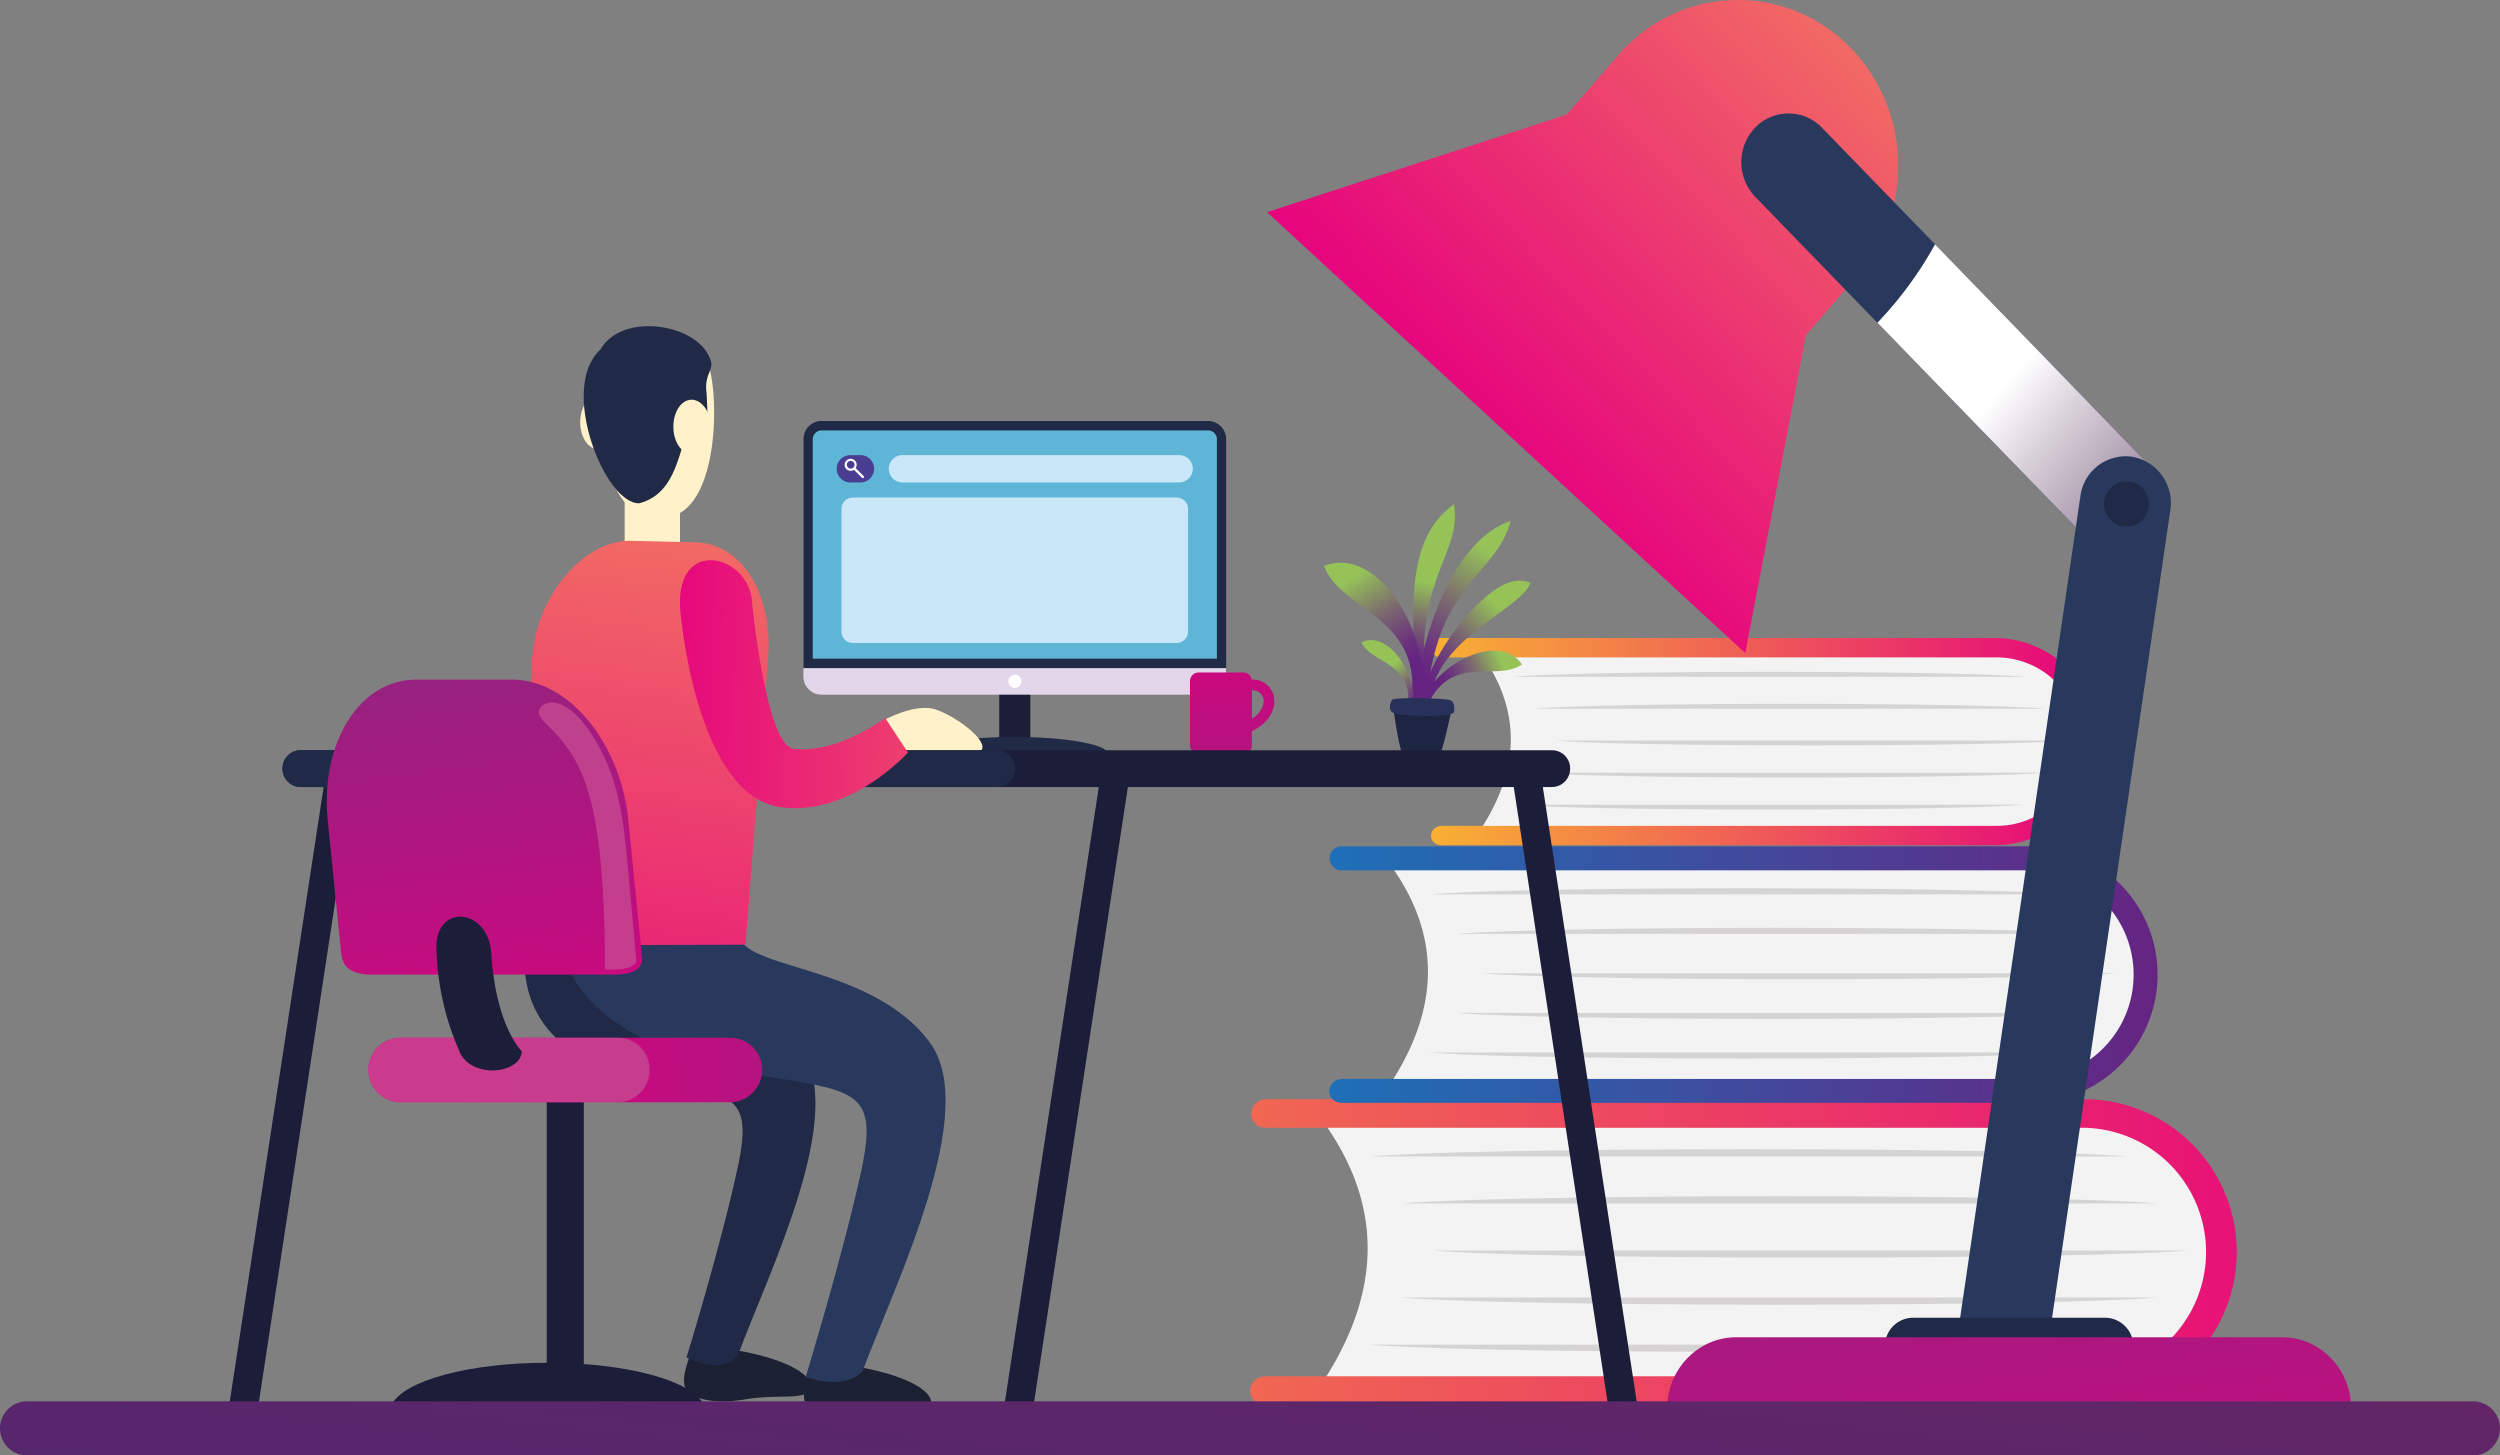 <svg xmlns="http://www.w3.org/2000/svg" xmlns:xlink="http://www.w3.org/1999/xlink" viewBox="0 0 659.15 383.75"><rect x="0" y="0" width="659.15" height="383.75" fill="#808080" stroke="none"/><defs><style>.cls-1{isolation:isolate;}.cls-2,.cls-25{fill:#1c1e39;}.cls-27,.cls-3{fill:#202a47;}.cls-10,.cls-11,.cls-23,.cls-24,.cls-25,.cls-26,.cls-29,.cls-3,.cls-30,.cls-31,.cls-32,.cls-35,.cls-36,.cls-37,.cls-38,.cls-4,.cls-5,.cls-6,.cls-7,.cls-8{fill-rule:evenodd;}.cls-4{fill:#e3d6ea;}.cls-5{fill:#5eb5d5;}.cls-6,.cls-9{fill:#fff;}.cls-7{fill:#c9e7f9;}.cls-8{fill:#493e91;}.cls-10{fill:#f3f3f4;}.cls-11{fill:#d5d3d3;}.cls-12{fill:url(#linear-gradient);}.cls-13{fill:url(#linear-gradient-2);}.cls-14{fill:url(#linear-gradient-3);}.cls-15{fill:url(#linear-gradient-4);}.cls-16{fill:url(#linear-gradient-5);}.cls-17{fill:url(#linear-gradient-6);}.cls-18{fill:url(#linear-gradient-7);}.cls-19{fill:url(#linear-gradient-8);}.cls-20{fill:url(#linear-gradient-9);}.cls-21{fill:#1d2542;}.cls-22{fill:#283159;}.cls-23{fill:url(#linear-gradient-10);}.cls-24{fill:#fff2ca;}.cls-26{fill:#1b2133;}.cls-28,.cls-35{fill:#28395d;}.cls-29{fill:url(#linear-gradient-11);}.cls-30{fill:url(#linear-gradient-12);}.cls-31{fill:url(#linear-gradient-13);}.cls-32{fill:#c54a91;opacity:0.8;}.cls-33{fill:url(#linear-gradient-14);}.cls-34{fill:url(#linear-gradient-15);}.cls-36{mix-blend-mode:multiply;fill:url(#linear-gradient-16);}.cls-37{fill:url(#linear-gradient-17);}.cls-38{fill:url(#linear-gradient-18);}</style><linearGradient id="linear-gradient" x1="644.36" y1="329.66" x2="105.96" y2="330.83" gradientUnits="userSpaceOnUse"><stop offset="0" stop-color="#e5007e"/><stop offset="1" stop-color="#f8b133"/></linearGradient><linearGradient id="linear-gradient-2" x1="4201.49" y1="256.97" x2="4419.88" y2="256.97" gradientTransform="matrix(-1, 0, 0, 1, 4770.35, 0)" gradientUnits="userSpaceOnUse"><stop offset="0" stop-color="#662482"/><stop offset="1" stop-color="#1d70b7"/></linearGradient><linearGradient id="linear-gradient-3" x1="4216.63" y1="195.54" x2="4393.04" y2="195.54" gradientTransform="matrix(-1, 0, 0, 1, 4770.35, 0)" xlink:href="#linear-gradient"/><linearGradient id="linear-gradient-4" x1="-202.64" y1="571.56" x2="-160.55" y2="600.5" gradientTransform="matrix(-0.98, 0.17, 0.17, 0.98, 107.71, -378.19)" gradientUnits="userSpaceOnUse"><stop offset="0.29" stop-color="#95c358"/><stop offset="0.37" stop-color="#8ca360"/><stop offset="0.51" stop-color="#7c6d6f"/><stop offset="0.64" stop-color="#704579"/><stop offset="0.73" stop-color="#692d80"/><stop offset="0.8" stop-color="#662482"/></linearGradient><linearGradient id="linear-gradient-5" x1="-203" y1="549.38" x2="-156.24" y2="604.3" xlink:href="#linear-gradient-4"/><linearGradient id="linear-gradient-6" x1="1418.06" y1="191.67" x2="1433.81" y2="233.41" gradientTransform="matrix(-0.99, 0.13, 0.13, 0.99, 1765.15, -231.48)" xlink:href="#linear-gradient-4"/><linearGradient id="linear-gradient-7" x1="-148.59" y1="554.42" x2="-169.06" y2="603.69" xlink:href="#linear-gradient-4"/><linearGradient id="linear-gradient-8" x1="148" y1="413.52" x2="135.2" y2="444.3" gradientTransform="matrix(0.71, 0.7, -0.7, 0.71, 588.86, -227.34)" xlink:href="#linear-gradient-4"/><linearGradient id="linear-gradient-9" x1="838.74" y1="27.72" x2="829.05" y2="51.02" gradientTransform="matrix(-0.96, 0.27, 0.27, 0.96, 1160.69, -83.69)" xlink:href="#linear-gradient-4"/><linearGradient id="linear-gradient-10" x1="325.49" y1="159.29" x2="322.86" y2="260.83" gradientUnits="userSpaceOnUse"><stop offset="0" stop-color="#dc007e"/><stop offset="1" stop-color="#783180"/></linearGradient><linearGradient id="linear-gradient-11" x1="154.23" y1="314.2" x2="199.87" y2="-18.2" gradientUnits="userSpaceOnUse"><stop offset="0" stop-color="#e5007e"/><stop offset="1" stop-color="#fdcc4c"/></linearGradient><linearGradient id="linear-gradient-12" x1="135.8" y1="295" x2="113.85" y2="126.46" xlink:href="#linear-gradient-10"/><linearGradient id="linear-gradient-13" x1="120.97" y1="282.6" x2="323.45" y2="279.09" xlink:href="#linear-gradient-10"/><linearGradient id="linear-gradient-14" x1="399.22" y1="188.79" x2="168.35" y2="179.14" gradientUnits="userSpaceOnUse"><stop offset="0" stop-color="#fdcc4c"/><stop offset="1" stop-color="#e5007e"/></linearGradient><linearGradient id="linear-gradient-15" x1="784.03" y1="21.78" x2="999.11" y2="-161.69" gradientTransform="translate(-394.83 143.66) rotate(-3.2)" xlink:href="#linear-gradient-11"/><linearGradient id="linear-gradient-16" x1="622.03" y1="181.8" x2="507.92" y2="84.23" gradientUnits="userSpaceOnUse"><stop offset="0.13" stop-color="#2c0133"/><stop offset="0.3" stop-color="#5d3c63"/><stop offset="0.7" stop-color="#d8d0d9"/><stop offset="0.82" stop-color="#fff"/></linearGradient><linearGradient id="linear-gradient-17" x1="539.63" y1="453.2" x2="514.17" y2="239.87" xlink:href="#linear-gradient-10"/><linearGradient id="linear-gradient-18" x1="297.8" y1="675.3" x2="333.93" y2="335.73" gradientUnits="userSpaceOnUse"><stop offset="0" stop-color="#312782"/><stop offset="1" stop-color="#622667"/></linearGradient></defs><title>student-login</title><g class="cls-1"><g id="Layer_2" data-name="Layer 2"><g id="Layer_1-2" data-name="Layer 1"><rect class="cls-2" x="263.45" y="178.61" width="8.21" height="17.89"/><path class="cls-3" d="M267.55,194.3c13.11,0,23.83,1.87,24.61,4.24H243c.78-2.37,11.49-4.24,24.6-4.24Z"/><path class="cls-3" d="M216.57,111h102a4.81,4.81,0,0,1,4.72,4.86v60.33H211.86V115.84a4.8,4.8,0,0,1,4.71-4.86Z"/><path class="cls-4" d="M323.25,176.17v2.13a4.81,4.81,0,0,1-4.72,4.86h-102a4.8,4.8,0,0,1-4.71-4.86v-2.13Z"/><path class="cls-5" d="M216.57,113.49h102a2.33,2.33,0,0,1,2.28,2.35v57.83H214.29V115.84a2.33,2.33,0,0,1,2.28-2.35Z"/><path class="cls-6" d="M267.55,181.35a1.72,1.72,0,1,0-1.68-1.73,1.71,1.71,0,0,0,1.68,1.73Z"/><path class="cls-7" d="M237.94,120h72.95a3.61,3.61,0,0,1,3.61,3.6h0a3.62,3.62,0,0,1-3.61,3.61H237.94a3.63,3.63,0,0,1-3.61-3.61h0a3.62,3.62,0,0,1,3.61-3.6Z"/><path class="cls-8" d="M224.21,120h2.66a3.62,3.62,0,0,1,3.61,3.6h0a3.63,3.63,0,0,1-3.61,3.61h-2.66a3.62,3.62,0,0,1-3.61-3.61h0a3.61,3.61,0,0,1,3.61-3.6Z"/><path class="cls-9" d="M223.16,121.43a1.54,1.54,0,0,1,1.12-.47,1.59,1.59,0,0,1,1.59,1.59,1.61,1.61,0,0,1-.26.87l2.09,2.1a.31.31,0,0,1,0,.45h0a.33.33,0,0,1-.45,0l-2.09-2.1a1.6,1.6,0,0,1-2-.2,1.58,1.58,0,0,1-.46-1.12,1.55,1.55,0,0,1,.46-1.12Zm1.12.09a1,1,0,0,0-1,1,1,1,0,0,0,.3.72,1,1,0,0,0,.73.31,1,1,0,0,0,1-1,1,1,0,0,0-.3-.73,1,1,0,0,0-.73-.3Z"/><path class="cls-7" d="M224.81,131.18h85.48a3,3,0,0,1,2.95,2.95v32.43a3,3,0,0,1-2.95,2.95H224.81a3,3,0,0,1-2.95-2.95V134.13a3,3,0,0,1,2.95-2.95Z"/><path class="cls-10" d="M549.46,293.59H347.29c18.69,24.34,16.75,48.68,0,73H549.46A36.61,36.61,0,0,0,586,330.1h0a36.62,36.62,0,0,0-36.51-36.51Z"/><path class="cls-11" d="M461.09,303c47.53,0,87.59.79,99.56,1.91H361.51c12-1.12,52-1.91,99.58-1.91Zm16.21,28.59c47.55,0,87.59-.8,99.56-1.88H377.72c12,1.08,52,1.88,99.58,1.88ZM469.11,344c47.55,0,87.59-.81,99.56-1.89H369.53c12,1.08,52,1.89,99.58,1.89Zm-8.19,12.44c47.56,0,87.59-.8,99.57-1.9H361.34c12,1.1,52,1.9,99.58,1.9Zm8.36-41.05c47.54,0,87.59.81,99.56,1.91H369.7c12-1.1,52-1.91,99.58-1.91Z"/><path class="cls-12" d="M549.46,289.82H333.69c-5.08.37-5,7.42,0,7.53H549.46a32.76,32.76,0,0,1,0,65.51H333.69c-5.48.37-5.43,7.44,0,7.52H549.46a40.28,40.28,0,0,0,0-80.56Z"/><path class="cls-10" d="M535.05,226.32H365.32c15.69,20.43,14.07,40.87,0,61.3H535.05A30.74,30.74,0,0,0,565.7,257h0a30.74,30.74,0,0,0-30.65-30.65Z"/><path class="cls-11" d="M460.86,234.2c39.91,0,73.54.66,83.59,1.6H377.26c10.05-.94,43.68-1.6,83.6-1.6Zm13.61,24c39.92,0,73.54-.68,83.59-1.58H390.87c10.07.9,43.68,1.58,83.6,1.58Zm-6.87,10.44c39.92,0,73.53-.67,83.58-1.58H384c10.07.91,43.68,1.58,83.61,1.58Zm-6.88,10.45c39.92,0,73.53-.67,83.59-1.59H377.12c10.07.92,43.68,1.59,83.6,1.59Zm7-34.46c39.92,0,73.54.68,83.59,1.6H384.14c10.05-.92,43.67-1.6,83.59-1.6Z"/><path class="cls-13" d="M535.05,223.15H353.9a3.17,3.17,0,1,0,0,6.33H535.05a27.5,27.5,0,0,1,0,55H353.9c-4.59.3-4.55,6.24,0,6.31H535.05a33.82,33.82,0,0,0,0-67.64Z"/><path class="cls-10" d="M526.41,170.78H389.31c12.67,16.5,11.36,33,0,49.51h137.1a24.82,24.82,0,0,0,24.75-24.75h0a24.83,24.83,0,0,0-24.75-24.76Z"/><path class="cls-11" d="M466.48,177.14c32.23,0,59.4.54,67.52,1.3H399c8.12-.76,35.28-1.3,67.53-1.3Zm11,19.39c32.25,0,59.4-.55,67.52-1.28h-135c8.14.73,35.28,1.28,67.53,1.28ZM471.92,205c32.24,0,59.39-.54,67.52-1.27H404.39c8.13.73,35.28,1.27,67.53,1.27Zm-5.56,8.45c32.25,0,59.4-.55,67.53-1.29H398.83c8.14.74,35.29,1.29,67.53,1.29ZM472,185.57c32.24,0,59.4.54,67.52,1.29h-135c8.12-.75,35.28-1.29,67.53-1.29Z"/><path class="cls-14" d="M526.41,168.22H380.08a2.56,2.56,0,1,0,0,5.11H526.41a22.21,22.21,0,0,1,0,44.42H380.08c-3.71.25-3.68,5.05,0,5.1H526.41a27.32,27.32,0,0,0,0-54.63Z"/><path class="cls-15" d="M377.2,185.41c.15-16.5,24.28-25,26.29-31.71-2.54-1.26-5.79-.37-8.05,1-7.78,4.55-17,17.18-19.62,26.09-.3,1-.85,2.74-.49,3.84.26.84,1.8,2.25,1.9.51Z"/><path class="cls-16" d="M398.3,137.36c-3.72,13.89-18.06,15.93-21.72,43.38-.36,1.8.05,3.71-1.33,5s-2.06.75-2.43-.27c2.47-22.4,12.05-43.66,25.48-48.13Z"/><path class="cls-17" d="M383.35,132.86c2.32,14-11.65,19.4-7,53.11-.82,0-1.68.71-2.12-.35-4.6-37,1.06-46.48,9.14-52.76Z"/><path class="cls-18" d="M371.93,185.69c3.8-23.14-18.46-24.37-22.83-36.51,14.29-5.51,28.82,18,25.69,36.7Z"/><path class="cls-19" d="M376.54,185.74c6.12-13.51,18.19-5.85,24.74-10.57-5.54-8.21-21.38-1.35-26.31,9.61Z"/><path class="cls-20" d="M371.3,185.58c.8-11.1-9.76-10.67-12.34-16.2,6.5-3.25,14.37,7.18,13.7,16.16Z"/><path class="cls-21" d="M367.5,187.72s1.51,11.1,2.72,11.94c.61.42,8.11,1,9.1,0S382.74,187,382.74,187Z"/><path class="cls-22" d="M367,184.55s-1.18,2-.06,3.18,16.14,1.57,16.41,0c.09-.54.45-2.93-1.41-3.25S367.41,183.71,367,184.55Z"/><path class="cls-23" d="M316,177.31h11.82a2.19,2.19,0,0,1,2.19,1.85,5.72,5.72,0,0,1,5.78,4.16,6.5,6.5,0,0,1,.05,3c-.5,2.31-2.24,4.74-5.77,6.47v3.7a2.29,2.29,0,0,1-2.25,2.32H316a2.29,2.29,0,0,1-2.25-2.32V179.62a2.28,2.28,0,0,1,2.25-2.31ZM330.1,182v7.41a6.13,6.13,0,0,0,3-3.76,3.41,3.41,0,0,0,0-1.56,3.49,3.49,0,0,0-.72-1.22,3.25,3.25,0,0,0-2.3-.87Z"/><path class="cls-24" d="M157.78,118.46c2.68,0,5-3.17,5-7.13s-2.31-7.12-5-7.12-4.8,3.16-4.8,7.12,2.11,7.13,4.8,7.13Z"/><path class="cls-24" d="M172,103.61h0a7.4,7.4,0,0,1,7.29,7.52v33.45a7.4,7.4,0,0,1-7.29,7.51h0a7.41,7.41,0,0,1-7.3-7.51V111.13a7.41,7.41,0,0,1,7.3-7.52Z"/><path class="cls-24" d="M160.85,94.71c4.8-2.78,22.64-4,25.14-.2,4,5.74,4.6,45.12-13.43,41.75-15.93.8-16.51-38.78-11.71-41.55Z"/><path class="cls-3" d="M168.52,132.7c11.71-3,10.37-18.6,15.36-24.54.57-.79,2.11-1.58,2.3.4.58,4.15.19-5.35,0-5.94-.19-4.35,2.11-5.14,1.15-7.71-3.07-9.51-23.22-12.87-29-2.78-11.13,10.1,1.15,40.77,10.17,40.57Z"/><path class="cls-24" d="M182.34,119.64c2.69,0,5-3.16,5-7.13s-2.3-7.12-5-7.12-4.8,3.17-4.8,7.12,2.11,7.13,4.8,7.13Z"/><polygon class="cls-25" points="85.81 204.35 93.29 205.53 68.15 370.38 60.48 370.18 85.81 204.35"/><path class="cls-26" d="M182.72,355.54s-2.87,5.93-2.3,9.5,7.1,5.34,15.55,4c8.63-1.58,15.54.2,17.46-2.38,1.92-2.38-2.49-7.72-19.38-10.68-9.21,1.78-11.33-.4-11.33-.4Z"/><path class="cls-26" d="M214.2,359.7s-2.88,5.93-2.11,9.5c.57,3.75,6.91,5.54,15.54,3.95,8.64-1.38,15.55.2,17.47-2.18,1.92-2.57-2.5-7.71-19.39-10.68-9.21,1.58-11.51-.59-11.51-.59Z"/><path class="cls-24" d="M232.62,190.1s8.64-4.95,14.2-3c5.76,2,14.4,8.71,11.71,10.89-2.49,2.18-17.27-.59-20.92.39-3.45,1-5-8.3-5-8.3Z"/><path class="cls-27" d="M165.26,249.27c-3.84,9.89,31.09,7.72,45.87,27.5,12.47,16.63-8.45,58.78-16.5,80.35-2.31,3.76-8.07,3.56-13.63.79,0,0,9-29.09,13.63-50.66,3.64-17.61-.78-18.8-20.35-21.76-50.47-7.93-33.2-47.11-33-47.11Z"/><path class="cls-28" d="M195.39,244.91c-4,10.88,33.78,8.31,49.71,29.88,13.43,18-8.83,63.14-17.66,86.68-2.3,2.58-7.1,4.16-15,1.59,0-.2,9.79-31.86,14.78-55,4-19.2-1-20.38-22.07-23.75C129,272.82,149,229.08,149,228.88Z"/><rect class="cls-2" x="144.15" y="288.65" width="9.78" height="75"/><path class="cls-25" d="M79.28,197.81h329.9a4.78,4.78,0,0,1,4.8,4.75h0a4.83,4.83,0,0,1-4.8,4.95H79.28a4.83,4.83,0,0,1-4.79-4.95h0a4.78,4.78,0,0,1,4.79-4.75Z"/><path class="cls-3" d="M79.28,197.81H263a4.74,4.74,0,0,1,4.6,4.75h0a4.79,4.79,0,0,1-4.6,4.95H79.28a4.83,4.83,0,0,1-4.79-4.95h0a4.78,4.78,0,0,1,4.79-4.75Z"/><path class="cls-29" d="M196.54,249.07l6-76c1.15-16.42-6.91-29.68-19-30.08l-17.08-.4c-12.09-.39-24.94,14.06-26.1,30.48l-5.18,76.2Z"/><path class="cls-30" d="M90,251.84,86.38,216c-1.91-20.19,8.45-36.81,23.23-36.81h25.52c14.78,0,28.4,16.62,30.52,36.81l3.64,36.41c.2,2.77-1.72,4.36-6.72,4.56H99.24c-5.18.19-8.63-1-9.21-5.15Z"/><path class="cls-31" d="M105.39,273.61H192.7a8.44,8.44,0,0,1,8.26,8.51h0a8.58,8.58,0,0,1-8.26,8.51H105.39a8.58,8.58,0,0,1-8.26-8.51h0a8.44,8.44,0,0,1,8.26-8.51Z"/><path class="cls-32" d="M105.39,273.61H163a8.31,8.31,0,0,1,8.25,8.51h0a8.44,8.44,0,0,1-8.25,8.51H105.39a8.58,8.58,0,0,1-8.26-8.51h0a8.44,8.44,0,0,1,8.26-8.51Z"/><path class="cls-2" d="M121.12,277.16a70.85,70.85,0,0,1-6-26.11c-1.15-12.67,13.24-12.27,14.4,0,1.15,19.59,8.06,26.11,8.06,26.11-.2,5.95-13.25,7.53-16.51,0Z"/><path class="cls-25" d="M144.34,359.3c20.92,0,38.19,4.75,41.26,11.08H103.27c3.07-6.33,20.35-11.08,41.07-11.08Z"/><path class="cls-33" d="M198.27,158.62c0,.2,3.65,37.8,10.94,38.8,11.71,1.38,24.18-8.12,24.18-8.12l6,9.1s-15,16.83-33.39,14.45c-22.84-3-26.68-52.24-26.68-52.44-1.15-19,18-14.25,19-1.79Z"/><path class="cls-32" d="M159.5,255.6s.39-31.67-4.22-46.11c-5-18-15.74-18.8-12.66-23.16,3.64-3.16,9.21.79,13.24,7.13,7.1,10.69,8.44,21.77,9.59,34.24s2.31,25.33,2.31,25.72c0,.6-1.15,2.58-8.26,2.18Z"/><polygon class="cls-25" points="406.3 204.35 398.82 205.53 423.96 370.38 431.63 370.18 406.3 204.35"/><polygon class="cls-25" points="290.19 204.35 297.68 205.53 272.54 370.38 264.86 370.18 290.19 204.35"/><path class="cls-3" d="M471.63,49A5.94,5.94,0,1,0,465.89,43,5.85,5.85,0,0,0,471.63,49Z"/><path class="cls-34" d="M476.14,88.37h0l13.69-15.79a44.62,44.62,0,0,0-3.44-61.49h0a41.37,41.37,0,0,0-59.58,3.33L413.08,30.21h0l-79,25.73L460.16,172.21Z"/><path class="cls-35" d="M462.73,33.68h0a12.24,12.24,0,0,1,17.66,0l87.72,90.45a13.21,13.21,0,0,1,0,18.16h0a12.32,12.32,0,0,1-17.66,0L462.73,51.84a13.21,13.21,0,0,1,0-18.16Z"/><path class="cls-36" d="M568.11,124.13,510.19,64.42A98.85,98.85,0,0,1,495,85.09l55.47,57.2a12.32,12.32,0,0,0,17.66,0A13.21,13.21,0,0,0,568.11,124.13Z"/><path class="cls-35" d="M562.15,120.42h0a12.35,12.35,0,0,1,10.08,14.06L540.5,351.22a12,12,0,0,1-13.62,10.39h0a12.4,12.4,0,0,1-10.08-14.09l31.72-216.7a12.06,12.06,0,0,1,13.63-10.4Z"/><path class="cls-3" d="M560.48,138.81a5.94,5.94,0,1,0-5.74-6,5.87,5.87,0,0,0,5.74,6Z"/><path class="cls-3" d="M504.35,347.43h50.74a7.5,7.5,0,0,1,7.28,6.28H497.08a7.46,7.46,0,0,1,7.27-6.28Z"/><path class="cls-37" d="M457.74,352.58h144c9.69,0,17.66,7.91,18.14,17.8H439.6c.48-9.89,8.45-17.8,18.14-17.8Z"/><path class="cls-38" d="M652,383.75H7.14A7.14,7.14,0,0,1,0,376.61H0a7.14,7.14,0,0,1,7.14-7.14H652a7.13,7.13,0,0,1,7.14,7.14h0A7.14,7.14,0,0,1,652,383.75Z"/></g></g></g></svg>